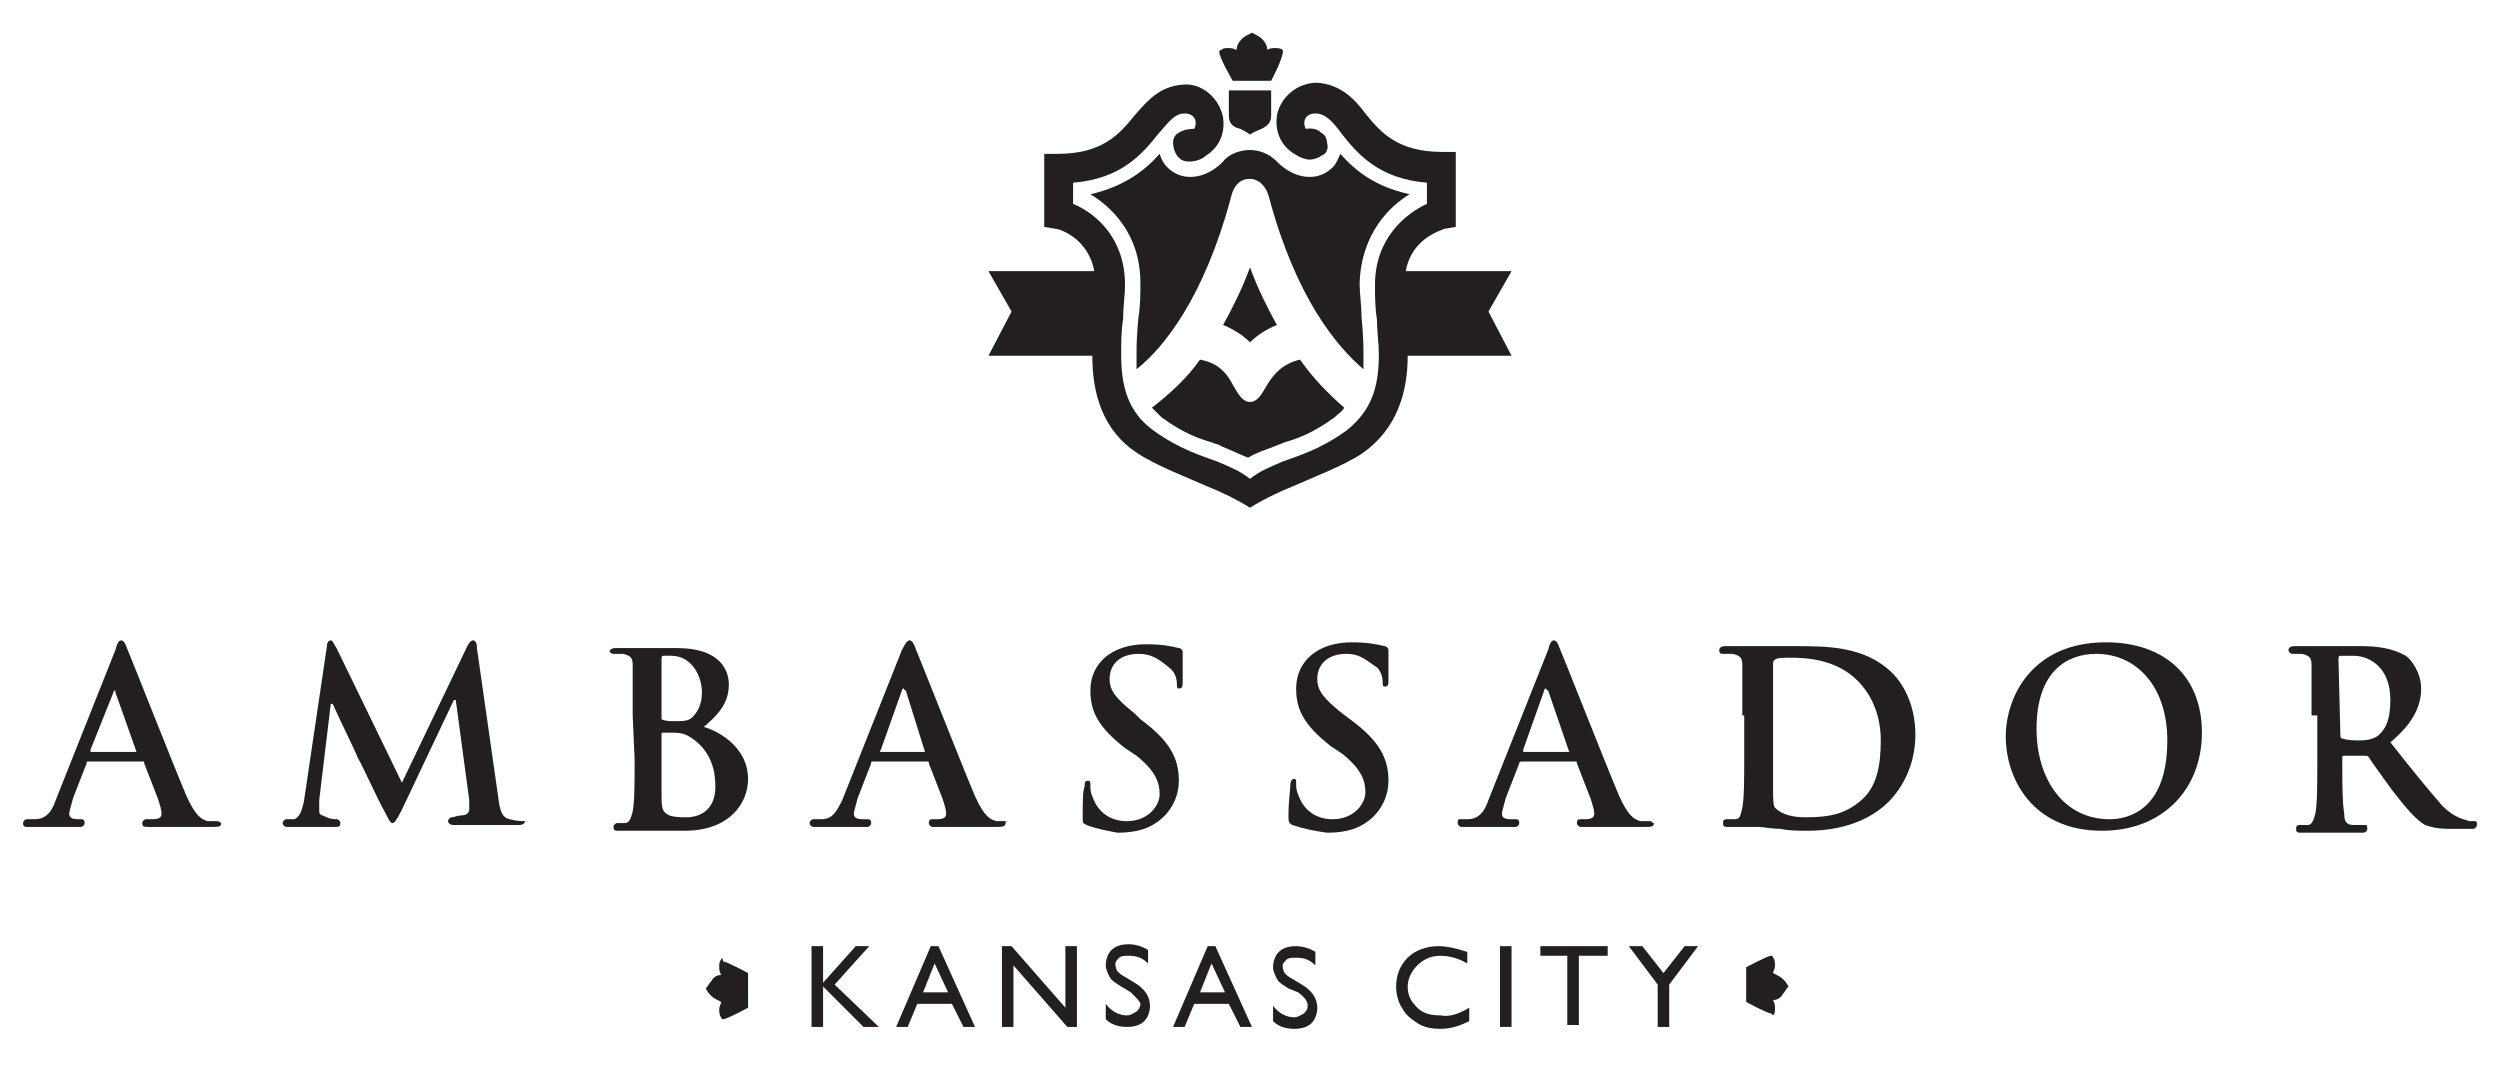 <?xml version="1.0" encoding="utf-8"?>
<!-- Generator: Adobe Illustrator 24.3.0, SVG Export Plug-In . SVG Version: 6.00 Build 0)  -->
<svg version="1.1" id="Layer_1" xmlns="http://www.w3.org/2000/svg" xmlns:xlink="http://www.w3.org/1999/xlink" x="0px" y="0px"
	 viewBox="0 0 130 56" style="enable-background:new 0 0 130 56;" xml:space="preserve">
<style type="text/css">
	.st0{fill:#231F20;}
	.st1{fill-rule:evenodd;clip-rule:evenodd;fill:#231F20;}
</style>
<g>
	<g>
		<g>
			<g>
				<path class="st0" d="M44.5,49.2h0.7l-1.8,2l2.3,2.2h-0.8l-2.1-2.1v2.1h-0.6v-4.2h0.6v1.9L44.5,49.2z"/>
				<path class="st0" d="M48.4,49.2h0.4l1.9,4.2h-0.6l-0.6-1.2h-1.8l-0.5,1.2h-0.6L48.4,49.2z M49.3,51.6l-0.7-1.5L48,51.6H49.3z"/>
				<path class="st0" d="M55.4,49.2H56v4.2h-0.5l-2.8-3.2v3.2h-0.6v-4.2h0.5l2.8,3.2V49.2z"/>
				<path class="st0" d="M58.8,51.6l-0.5-0.3c-0.3-0.2-0.5-0.3-0.6-0.5s-0.2-0.4-0.2-0.6c0-0.3,0.1-0.6,0.3-0.8s0.5-0.3,0.9-0.3
					c0.3,0,0.7,0.1,1,0.3v0.7c-0.3-0.3-0.6-0.4-1-0.4c-0.2,0-0.4,0-0.5,0.1S58,50,58,50.1s0,0.2,0.1,0.4c0.1,0.1,0.2,0.2,0.4,0.3
					l0.5,0.3c0.5,0.3,0.8,0.7,0.8,1.2c0,0.3-0.1,0.6-0.3,0.8s-0.5,0.3-0.9,0.3s-0.8-0.1-1.1-0.4v-0.8c0.3,0.4,0.7,0.6,1.1,0.6
					c0.2,0,0.3-0.1,0.5-0.2c0.1-0.1,0.2-0.2,0.2-0.4C59.3,52.1,59.1,51.9,58.8,51.6z"/>
				<path class="st0" d="M62.8,49.2h0.4l1.9,4.2h-0.6l-0.6-1.2h-1.8l-0.5,1.2H61L62.8,49.2z M63.7,51.6L63,50.1l-0.6,1.5H63.7z"/>
				<path class="st0" d="M67.5,51.6L67,51.4c-0.3-0.2-0.5-0.3-0.6-0.5s-0.2-0.4-0.2-0.6c0-0.3,0.1-0.6,0.3-0.8
					c0.2-0.2,0.5-0.3,0.9-0.3c0.3,0,0.7,0.1,1,0.3v0.7c-0.3-0.3-0.6-0.4-1-0.4c-0.2,0-0.4,0-0.5,0.1s-0.2,0.2-0.2,0.3s0,0.2,0.1,0.4
					c0.1,0.1,0.2,0.2,0.4,0.3l0.5,0.3c0.5,0.3,0.8,0.7,0.8,1.2c0,0.3-0.1,0.6-0.3,0.8c-0.2,0.2-0.5,0.3-0.9,0.3s-0.8-0.1-1.1-0.4
					v-0.8c0.3,0.4,0.7,0.6,1.1,0.6c0.2,0,0.3-0.1,0.5-0.2c0.1-0.1,0.2-0.2,0.2-0.4C68,52.1,67.9,51.9,67.5,51.6z"/>
				<path class="st0" d="M76.4,52.4v0.7c-0.4,0.2-0.9,0.4-1.5,0.4c-0.5,0-0.9-0.1-1.2-0.3c-0.3-0.2-0.6-0.4-0.8-0.8
					c-0.2-0.3-0.3-0.7-0.3-1.1c0-0.6,0.2-1.1,0.6-1.5s1-0.6,1.6-0.6c0.4,0,0.9,0.1,1.5,0.3v0.6c-0.5-0.3-1-0.4-1.4-0.4
					c-0.5,0-0.9,0.2-1.2,0.5c-0.3,0.3-0.5,0.7-0.5,1.1c0,0.5,0.2,0.8,0.5,1.1s0.7,0.4,1.2,0.4C75.4,52.9,75.9,52.7,76.4,52.4z"/>
				<path class="st0" d="M78,49.2h0.6v4.2H78V49.2z"/>
				<path class="st0" d="M80.1,49.2h3.5v0.5h-1.5v3.6h-0.6v-3.6h-1.4V49.2z"/>
				<path class="st0" d="M87.6,49.2h0.7l-1.5,2v2.2h-0.6v-2.2l-1.5-2h0.7l1.1,1.4L87.6,49.2z"/>
			</g>
		</g>
		<g>
			<path class="st1" d="M37.5,49.9c-0.1,0.1-0.1,0.2-0.1,0.4c0,0.1,0,0.2,0.1,0.4c-0.2,0-0.4,0.1-0.5,0.3c-0.1,0.1-0.2,0.3-0.3,0.4
				c0.1,0.2,0.2,0.3,0.3,0.4c0.1,0.1,0.3,0.2,0.5,0.3c0,0.1-0.1,0.2-0.1,0.4c0,0.1,0,0.3,0.1,0.4c0,0,0,0.1,0.1,0.1
				c0.2,0,1.3-0.6,1.3-0.6l0,0v-1.8l0,0c0,0-1.1-0.6-1.3-0.6C37.6,49.8,37.5,49.8,37.5,49.9z"/>
			<path class="st1" d="M92.2,52.8c0.1-0.1,0.1-0.2,0.1-0.4c0-0.1,0-0.2-0.1-0.4c0.2,0,0.4-0.1,0.5-0.3c0.1-0.1,0.2-0.3,0.3-0.4
				c-0.1-0.2-0.2-0.3-0.3-0.4c-0.1-0.1-0.3-0.2-0.5-0.3c0-0.1,0.1-0.2,0.1-0.4c0-0.1,0-0.3-0.1-0.4c0,0,0-0.1-0.1-0.1
				c-0.2,0-1.3,0.6-1.3,0.6l0,0v1.8l0,0c0,0,1.1,0.6,1.3,0.6C92.2,52.8,92.2,52.8,92.2,52.8z"/>
		</g>
	</g>
	<g>
		<path class="st0" d="M66.1,4.7c0,0,0,1.1,0,1.3c0,0.3-0.1,0.5-0.5,0.7C65.1,6.9,65,7,65,7l0,0l0,0l0,0l0,0l0,0l0,0l0,0l0,0l0,0
			l0,0c0,0-0.1-0.1-0.5-0.3C64,6.6,63.9,6.3,63.9,6s0-1.3,0-1.3H65H66.1z M66.7,2.6c-0.1-0.1-0.3-0.1-0.4-0.1s-0.3,0-0.4,0.1
			c0-0.3-0.2-0.5-0.3-0.6c-0.1-0.1-0.3-0.2-0.5-0.3l0,0l0,0c-0.2,0.1-0.4,0.2-0.5,0.3c-0.2,0.2-0.3,0.4-0.3,0.6
			c-0.2-0.1-0.3-0.1-0.4-0.1c-0.2,0-0.3,0-0.4,0.1c0,0-0.1,0-0.1,0.1c0,0.3,0.7,1.5,0.7,1.5l0,0H65h1.1l0,0
			C66.1,4.2,66.8,2.9,66.7,2.6C66.8,2.6,66.7,2.6,66.7,2.6z M78.6,14.1h-5.5c0.3-1.7,1.8-2.1,2-2.2l0.6-0.1l0,0V7.9H75
			c-2.3,0-3.2-1-4-2c-0.6-0.8-1.3-1.5-2.5-1.6c-1,0-1.9,0.7-2.1,1.7c-0.1,0.7,0.1,1.5,0.9,2c0.3,0.2,0.6,0.3,0.8,0.3
			c0.2,0,0.5-0.1,0.6-0.2C69,8,69.1,7.7,69,7.4c0-0.2-0.1-0.4-0.3-0.5c-0.3-0.3-0.7-0.2-0.8-0.2c-0.2-0.4,0-0.8,0.5-0.8
			s0.9,0.4,1.4,1.1c0.8,1,1.9,2.3,4.4,2.5v1.1c-1.1,0.5-2.7,1.8-2.7,4.2l0,0c0,0.6,0,1.2,0.1,1.8c0,0.6,0.1,1.3,0.1,1.8
			c0,1.6-0.3,2.9-1.7,4c-1.4,1-2.5,1.3-3.3,1.6c-0.7,0.3-1.2,0.5-1.7,0.9c-0.5-0.4-1-0.6-1.7-0.9c-0.8-0.3-1.9-0.6-3.3-1.6
			c-1.4-1-1.7-2.4-1.7-4c0-0.5,0-1.2,0.1-1.8c0-0.6,0.1-1.2,0.1-1.8l0,0c0-2.4-1.5-3.7-2.7-4.2V9.5C58.3,9.3,59.4,8,60.2,7
			c0.6-0.7,0.9-1.1,1.4-1.1s0.7,0.4,0.5,0.8c-0.1,0-0.5,0-0.8,0.2C61.1,7,61,7.2,61,7.4c0,0.3,0.1,0.6,0.3,0.8s0.4,0.2,0.6,0.2
			c0.2,0,0.6-0.1,0.8-0.3c0.8-0.5,1-1.3,0.9-2c-0.2-1-1.1-1.8-2.1-1.7C60.3,4.5,59.7,5.2,59,6c-0.8,1-1.7,2-4,2h-0.7v3.8l0,0
			l0.6,0.1c0.2,0,1.7,0.5,2,2.2h-5.5l1.2,2.1l-1.2,2.3h5.4c0,1.9,0.5,3.9,2.4,5.1c0.9,0.6,2.7,1.3,3.6,1.7c0.5,0.2,1.4,0.6,2.2,1.1
			c0.8-0.5,1.7-0.9,2.2-1.1c0.9-0.4,2.7-1.1,3.6-1.7c1.9-1.3,2.4-3.3,2.4-5.1h5.4l-1.2-2.3L78.6,14.1z"/>
		<path class="st0" d="M66.4,16.9c-0.5,0.2-1,0.5-1.4,0.9c-0.4-0.4-0.9-0.7-1.4-0.9c0.5-0.9,1-1.9,1.4-3C65.4,15,65.9,16,66.4,16.9z
			 M73.3,10.1c-1.8-0.4-2.8-1.2-3.6-2.1c-0.1,0.2-0.2,0.5-0.4,0.7C69,9,68.6,9.2,68.1,9.2c-1,0-1.7-0.8-1.7-0.8
			C66,8,65.5,7.8,65,7.8S63.9,8,63.6,8.4c0,0-0.7,0.8-1.7,0.8c-0.5,0-0.9-0.2-1.2-0.5c-0.2-0.2-0.3-0.4-0.4-0.7
			c-0.7,0.8-1.8,1.7-3.6,2.1c1,0.6,2.6,2,2.6,4.6c0,0.6,0,1.2-0.1,1.8c0,0-0.1,0.9-0.1,1.8c0,0.3,0,0.6,0,0.9
			c1.4-1.1,3.5-3.7,4.9-8.9c0.2-0.9,0.7-1,1-1s0.8,0.2,1,1c1.4,5.2,3.5,7.7,4.9,8.9c0-0.3,0-0.6,0-0.9c0-0.9-0.1-1.8-0.1-1.8
			c0-0.6-0.1-1.2-0.1-1.8C70.8,12.1,72.3,10.7,73.3,10.1z M67.6,18.7c-0.4,0.1-1.1,0.3-1.7,1.3c-0.3,0.5-0.5,0.9-0.9,0.9l0,0l0,0
			c-0.4,0-0.6-0.4-0.9-0.9c-0.5-1-1.2-1.2-1.7-1.3c-0.7,1-1.6,1.8-2.5,2.5c0.2,0.2,0.3,0.3,0.5,0.5c1.1,0.8,1.9,1.1,2.6,1.3
			c0.2,0.1,0.4,0.1,0.5,0.2c0.5,0.2,0.9,0.4,1.4,0.6l0,0l0,0c0.5-0.3,0.9-0.4,1.4-0.6c0.2-0.1,0.3-0.1,0.5-0.2
			c0.7-0.2,1.5-0.5,2.6-1.3c0.2-0.2,0.4-0.3,0.5-0.5C69.1,20.5,68.3,19.7,67.6,18.7z"/>
	</g>
	<g>
		<g>
			<path class="st0" d="M32.9,37.2c0-1.9,0-2.2,0-2.6c0-0.4-0.1-0.5-0.5-0.6c-0.1,0-0.3,0-0.5,0c-0.1,0-0.2-0.1-0.2-0.1
				c0-0.1,0.1-0.2,0.3-0.2c0.7,0,1.4,0,1.7,0c0.6,0,1.1,0,1.5,0c2.3,0,2.7,1.2,2.7,1.9c0,1-0.6,1.6-1.3,2.2c1,0.3,2.3,1.2,2.3,2.7
				c0,1.3-1,2.7-3.3,2.7c-0.2,0-0.5,0-0.9,0s-0.7,0-0.9,0c-0.1,0-0.4,0-0.7,0s-0.6,0-0.9,0c-0.2,0-0.3,0-0.3-0.2
				c0-0.1,0.1-0.2,0.2-0.2c0.2,0,0.3,0,0.4,0c0.2,0,0.3-0.2,0.4-0.6c0.1-0.5,0.1-1.5,0.1-2.7L32.9,37.2L32.9,37.2z M34.4,37.4
				C34.4,37.5,34.4,37.5,34.4,37.4c0.2,0.1,0.4,0.1,0.7,0.1c0.4,0,0.7,0,0.9-0.2c0.3-0.3,0.5-0.7,0.5-1.3c0-0.8-0.5-1.9-1.6-1.9
				c-0.2,0-0.3,0-0.4,0c-0.1,0-0.1,0.1-0.1,0.2V37.4z M36,38.4c-0.3-0.2-0.5-0.3-1-0.3c-0.2,0-0.3,0-0.5,0c-0.1,0-0.1,0-0.1,0.1v3
				c0,0.8,0,1,0.4,1.2c0.3,0.1,0.6,0.1,0.9,0.1c0.6,0,1.5-0.3,1.5-1.6C37.2,40.1,37,39.1,36,38.4z"/>
			<path class="st0" d="M56.5,42.9c-0.2-0.1-0.2-0.1-0.2-0.4c0-0.7,0-1.4,0.1-1.6c0-0.2,0-0.3,0.2-0.3c0.1,0,0.1,0.1,0.1,0.2
				c0,0.2,0,0.4,0.1,0.6c0.3,0.9,1,1.3,1.8,1.3c1.1,0,1.7-0.8,1.7-1.4c0-0.6-0.2-1.2-1.2-2l-0.6-0.4c-1.4-1.1-1.8-1.9-1.8-3
				c0-1.4,1.1-2.4,2.9-2.4c0.8,0,1.3,0.1,1.7,0.2c0.1,0,0.2,0.1,0.2,0.2c0,0.2,0,0.5,0,1.5c0,0.3,0,0.4-0.2,0.4
				c-0.1,0-0.1-0.1-0.1-0.2c0-0.1,0-0.5-0.3-0.8C60.4,34.4,60,34,59.2,34c-0.9,0-1.5,0.5-1.5,1.3c0,0.6,0.3,1,1.3,1.8l0.3,0.3
				c1.5,1.1,2,2,2,3.2c0,0.7-0.3,1.6-1.2,2.2c-0.6,0.4-1.3,0.5-2,0.5C57.6,43.2,57,43.1,56.5,42.9z"/>
			<path class="st0" d="M90.6,37.2c0-1.9,0-2.2,0-2.6c0-0.4-0.1-0.5-0.5-0.6c-0.1,0-0.3,0-0.5,0c-0.1,0-0.2,0-0.2-0.2
				c0-0.1,0.1-0.2,0.3-0.2c0.7,0,1.4,0,1.8,0s1.2,0,1.9,0c1.6,0,3.6,0,5,1.4c0.6,0.6,1.2,1.7,1.2,3.2c0,1.6-0.7,2.8-1.4,3.5
				c-0.6,0.6-1.9,1.5-4.2,1.5c-0.4,0-1,0-1.4-0.1c-0.5,0-0.9-0.1-1.2-0.1c-0.1,0-0.4,0-0.7,0c-0.3,0-0.6,0-0.9,0
				c-0.2,0-0.2-0.1-0.2-0.2c0-0.1,0-0.2,0.2-0.2s0.3,0,0.4,0c0.3,0,0.3-0.2,0.4-0.6c0.1-0.5,0.1-1.5,0.1-2.7v-2.1H90.6z M92.2,38.6
				c0,1.3,0,2.3,0,2.5c0,0.3,0,0.8,0.1,0.9c0.2,0.2,0.6,0.5,1.6,0.5c1.3,0,2.1-0.2,2.9-0.9s1-1.8,1-3.1c0-1.6-0.7-2.6-1.2-3.1
				c-1.1-1.1-2.6-1.2-3.5-1.2c-0.3,0-0.7,0-0.8,0.1c-0.1,0.1-0.1,0.1-0.1,0.2c0,0.4,0,1.5,0,2.5V38.6z"/>
			<path class="st0" d="M104.3,38.3c0-2.1,1.4-4.9,5.2-4.9c3.1,0,5,1.8,5,4.7s-2,5.1-5.2,5.1C105.7,43.2,104.3,40.5,104.3,38.3z
				 M112.7,38.5c0-2.8-1.6-4.5-3.7-4.5c-1.4,0-3.1,0.8-3.1,3.9c0,2.6,1.4,4.7,3.8,4.7C110.7,42.6,112.7,42.1,112.7,38.5z"/>
			<path class="st0" d="M120.2,37.2c0-1.9,0-2.2,0-2.6c0-0.4-0.1-0.5-0.5-0.6c-0.1,0-0.3,0-0.5,0c-0.1,0-0.2-0.1-0.2-0.2
				c0-0.1,0.1-0.2,0.3-0.2c0.7,0,1.4,0,1.7,0c0.4,0,1.4,0,1.8,0c0.8,0,1.6,0.1,2.3,0.5c0.3,0.2,0.8,0.9,0.8,1.7
				c0,0.9-0.4,1.8-1.6,2.8c1.1,1.4,2,2.5,2.7,3.3c0.7,0.7,1.2,0.7,1.4,0.8c0.1,0,0.2,0,0.3,0s0.1,0.1,0.1,0.2c0,0.1-0.1,0.2-0.2,0.2
				h-1.2c-0.7,0-1-0.1-1.3-0.2c-0.5-0.3-1-0.9-1.7-1.8c-0.5-0.7-1.1-1.5-1.2-1.7c-0.1-0.1-0.1-0.1-0.2-0.1h-1.1
				c-0.1,0-0.1,0-0.1,0.1v0.2c0,1.2,0,2.1,0.1,2.7c0,0.4,0.1,0.6,0.5,0.6c0.2,0,0.5,0,0.6,0s0.1,0.1,0.1,0.2c0,0.1-0.1,0.2-0.2,0.2
				c-0.7,0-1.6,0-1.8,0c-0.2,0-1,0-1.5,0c-0.2,0-0.2-0.1-0.2-0.2c0-0.1,0-0.2,0.2-0.2s0.3,0,0.4,0c0.2,0,0.3-0.2,0.4-0.6
				c0.1-0.5,0.1-1.5,0.1-2.7v-2.4H120.2z M121.7,38.2c0,0.1,0,0.2,0.1,0.2c0.3,0.1,0.6,0.1,0.9,0.1c0.5,0,0.7-0.1,0.9-0.2
				c0.4-0.3,0.7-0.8,0.7-1.9c0-1.8-1.2-2.3-1.9-2.3c-0.3,0-0.5,0-0.7,0c-0.1,0-0.1,0.1-0.1,0.2L121.7,38.2L121.7,38.2z"/>
		</g>
		<path class="st0" d="M11.3,42.7c-0.1,0-0.3,0-0.5,0c-0.3-0.1-0.6-0.2-1.1-1.3c-0.8-1.9-2.8-7-3.1-7.7c-0.1-0.3-0.2-0.4-0.3-0.4
			c-0.1,0-0.2,0.1-0.3,0.5l-3.1,7.8c-0.2,0.6-0.5,1-1.1,1c-0.1,0-0.3,0-0.4,0c-0.1,0-0.2,0.1-0.2,0.2C1.2,43,1.3,43,1.4,43
			c0.6,0,1.3,0,1.5,0c0.4,0,0.9,0,1.3,0c0.1,0,0.2-0.1,0.2-0.2c0-0.1,0-0.2-0.2-0.2H4.1c-0.4,0-0.5-0.1-0.5-0.3
			c0-0.1,0.1-0.4,0.2-0.8l0.7-1.8c0-0.1,0-0.1,0.1-0.1h2.8c0.1,0,0.1,0,0.1,0.1l0.7,1.8c0.1,0.3,0.2,0.6,0.2,0.8s-0.1,0.3-0.5,0.3
			H7.6c-0.1,0-0.2,0.1-0.2,0.2C7.4,43,7.5,43,7.7,43c0.4,0,0.9,0,1.3,0l0,0c0.8,0,1.5,0,1.9,0c0.5,0,0.6,0,0.6-0.2
			C11.5,42.8,11.4,42.7,11.3,42.7z M7.1,39.1H4.8c-0.1,0-0.1,0-0.1-0.1l1.2-3c0,0,0-0.1,0.1-0.1c0,0,0,0,0,0.1L7.1,39.1
			C7.2,39.1,7.1,39.1,7.1,39.1z"/>
		<path class="st0" d="M27.3,42.7c-0.2,0-0.4,0-0.8-0.1s-0.5-0.4-0.6-1.2l-1.1-7.7c0-0.3-0.1-0.4-0.2-0.4s-0.2,0.1-0.3,0.3l-3.4,7.1
			l-3.4-7c-0.2-0.3-0.2-0.4-0.3-0.4c-0.1,0-0.2,0.1-0.2,0.3l-1.2,8.1c-0.1,0.4-0.2,0.8-0.5,0.9c-0.2,0-0.3,0-0.4,0
			c-0.1,0-0.2,0.1-0.2,0.2c0,0.1,0.1,0.2,0.2,0.2c0.4,0,1,0,1.2,0c0.2,0,0.8,0,1.3,0c0.2,0,0.3,0,0.3-0.2c0-0.1-0.1-0.2-0.2-0.2
			s-0.3,0-0.5-0.1s-0.4-0.1-0.4-0.3s0-0.4,0-0.6l0.6-5h0.1c0.4,0.9,1.2,2.5,1.3,2.8c0.2,0.3,1.1,2.3,1.4,2.8
			c0.2,0.4,0.3,0.6,0.4,0.6s0.2-0.1,0.5-0.7l2.7-5.7h0.1l0.7,5.2c0,0.2,0,0.3,0,0.5s-0.2,0.3-0.4,0.3c-0.2,0-0.4,0.1-0.5,0.1
			s-0.2,0.1-0.2,0.2c0,0.1,0.1,0.2,0.3,0.2c0.5,0,1.1,0,1.3,0c0.2,0,0.8,0,1.2,0l0,0c0.4,0,0.8,0,0.9,0
			C27.2,42.9,27.3,42.8,27.3,42.7C27.5,42.8,27.4,42.7,27.3,42.7z"/>
		<path class="st0" d="M67.2,42.9C67,42.8,67,42.7,67,42.4c0-0.7,0.1-1.4,0.1-1.6c0-0.2,0.1-0.3,0.2-0.3s0.1,0.1,0.1,0.2
			c0,0.2,0,0.4,0.1,0.6c0.3,0.9,1,1.3,1.8,1.3c1.1,0,1.7-0.8,1.7-1.4c0-0.6-0.2-1.2-1.2-2l-0.6-0.4c-1.4-1.1-1.8-1.9-1.8-3
			c0-1.4,1.1-2.4,2.9-2.4c0.8,0,1.3,0.1,1.7,0.2c0.1,0,0.2,0.1,0.2,0.2c0,0.2,0,0.5,0,1.5c0,0.3,0,0.4-0.2,0.4
			c-0.1,0-0.1-0.1-0.1-0.2c0-0.1,0-0.5-0.3-0.8C71.1,34.4,70.8,34,70,34c-0.9,0-1.5,0.5-1.5,1.3c0,0.6,0.3,1,1.3,1.8l0.4,0.3
			c1.5,1.1,2,2,2,3.2c0,0.7-0.3,1.6-1.2,2.2c-0.6,0.4-1.3,0.5-2,0.5C68.3,43.2,67.8,43.1,67.2,42.9z"/>
		<path class="st0" d="M52.3,42.7c-0.1,0-0.3,0-0.5,0c-0.3-0.1-0.6-0.2-1.1-1.3c-0.8-1.9-2.8-7-3.1-7.7c-0.1-0.3-0.2-0.4-0.3-0.4
			s-0.2,0.1-0.4,0.5l-3.1,7.8c-0.3,0.6-0.5,1-1.1,1c-0.1,0-0.3,0-0.4,0c-0.1,0-0.2,0.1-0.2,0.2c0,0.1,0.1,0.2,0.2,0.2
			c0.6,0,1.3,0,1.5,0c0.4,0,0.9,0,1.3,0c0.1,0,0.2-0.1,0.2-0.2c0-0.1,0-0.2-0.2-0.2h-0.2c-0.4,0-0.5-0.1-0.5-0.3
			c0-0.1,0.1-0.4,0.2-0.8l0.7-1.8c0-0.1,0-0.1,0.1-0.1h2.8c0.1,0,0.1,0,0.1,0.1l0.7,1.8c0.1,0.3,0.2,0.6,0.2,0.8s-0.1,0.3-0.5,0.3
			h-0.2c-0.2,0-0.2,0.1-0.2,0.2c0,0.1,0.1,0.2,0.2,0.2c0.4,0,0.9,0,1.3,0l0,0c0.8,0,1.5,0,1.9,0C52.2,43,52.3,43,52.3,42.7
			C52.5,42.8,52.4,42.7,52.3,42.7z M48.1,39.1h-2.3c0,0-0.1,0,0-0.1l1.1-3.1c0,0,0-0.1,0.1-0.1c0,0,0,0.1,0.1,0.1L48.1,39.1
			C48.2,39.1,48.2,39.1,48.1,39.1z"/>
		<path class="st0" d="M85.8,42.7c-0.2,0-0.3,0-0.5,0c-0.3-0.1-0.6-0.2-1.1-1.3c-0.8-1.9-2.8-7-3.1-7.7c-0.1-0.3-0.2-0.4-0.3-0.4
			c-0.1,0-0.2,0.1-0.3,0.5l-3.1,7.8c-0.2,0.6-0.5,1-1.1,1c-0.1,0-0.3,0-0.4,0s-0.1,0.1-0.1,0.2c0,0.1,0.1,0.2,0.2,0.2
			c0.6,0,1.3,0,1.5,0c0.4,0,0.9,0,1.3,0c0.1,0,0.2-0.1,0.2-0.2c0-0.1,0-0.2-0.2-0.2h-0.2c-0.4,0-0.5-0.1-0.5-0.3
			c0-0.1,0.1-0.4,0.2-0.8l0.7-1.8c0-0.1,0.1-0.1,0.1-0.1h2.8c0.1,0,0.1,0,0.1,0.1l0.7,1.8c0.1,0.3,0.2,0.6,0.2,0.8s-0.1,0.3-0.5,0.3
			h-0.2c-0.2,0-0.2,0.1-0.2,0.2c0,0.1,0.1,0.2,0.2,0.2c0.4,0,0.9,0,1.3,0l0,0c0.8,0,1.5,0,1.9,0c0.5,0,0.6,0,0.6-0.2
			C85.9,42.8,85.9,42.7,85.8,42.7z M81.6,39.1h-2.3c-0.1,0-0.1,0-0.1-0.1l1.1-3.1c0,0,0-0.1,0.1-0.1c0,0,0,0.1,0.1,0.1L81.6,39.1
			L81.6,39.1z"/>
	</g>
</g>
</svg>
